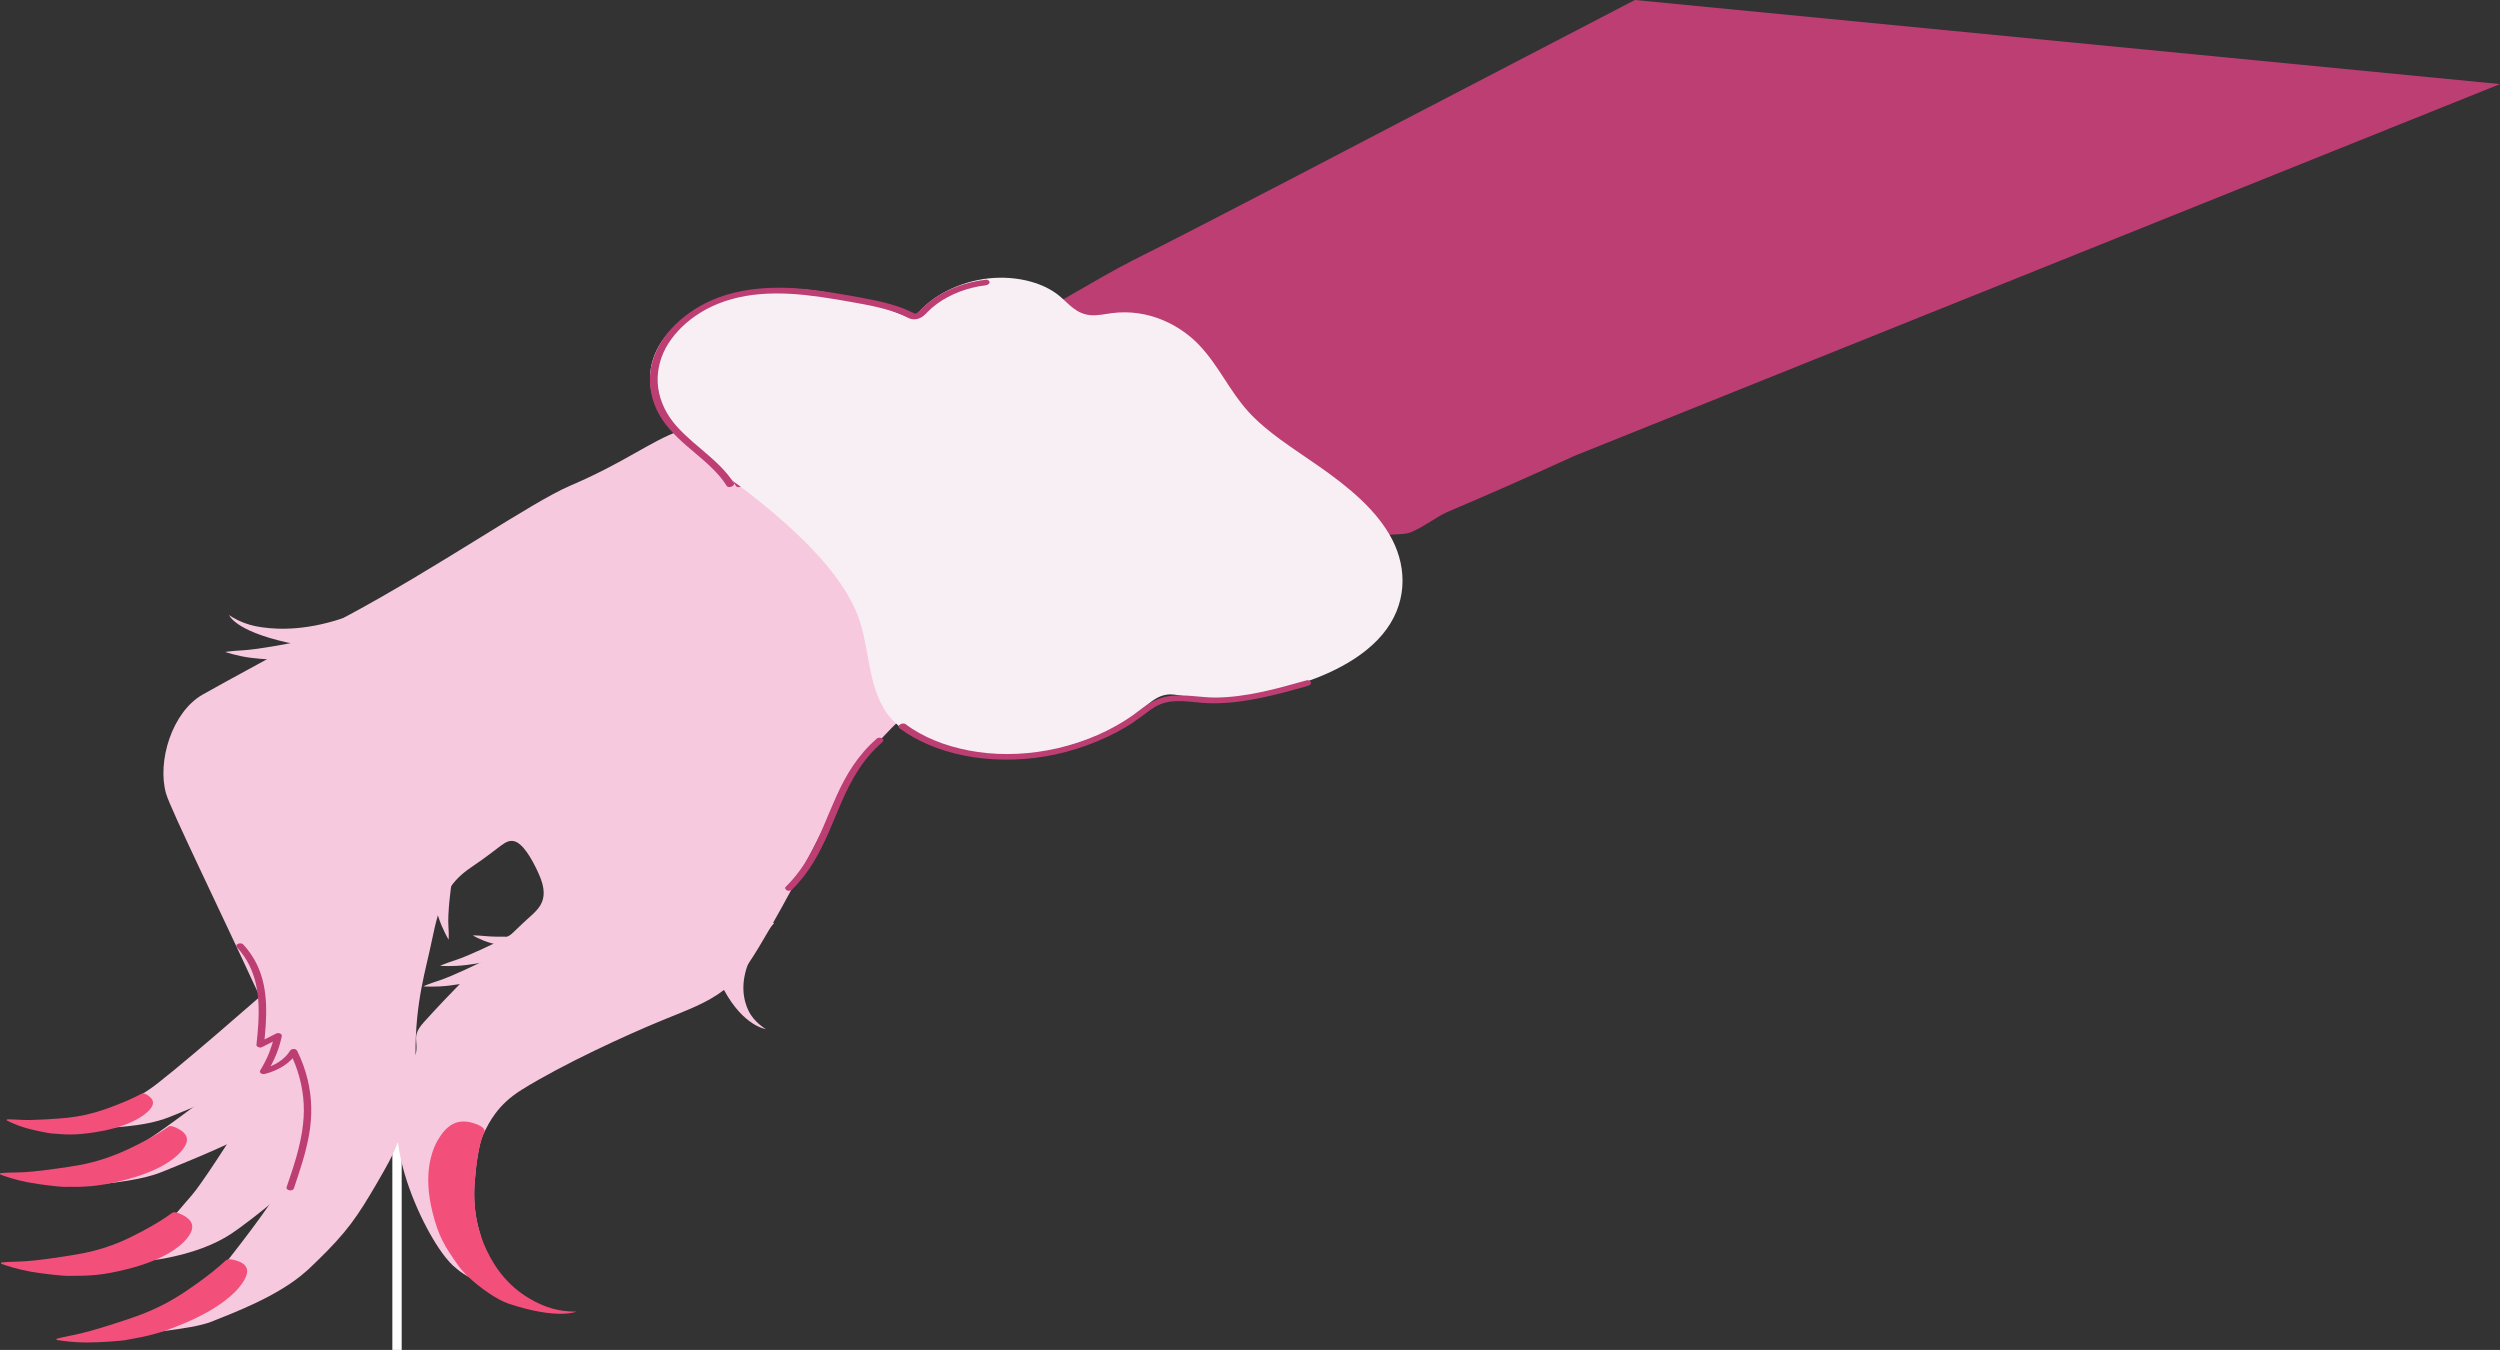 <?xml version="1.0" encoding="utf-8"?>
<svg xmlns="http://www.w3.org/2000/svg" id="Layer_2" data-name="Layer 2" viewBox="0 0 267.62 144.51">
  <rect x="0" y="0" width="267.62" height="144.51" fill="#333333" stroke="none"/>
  <defs>
    <style>
      .cls-1 {
        fill: #f7eff3;
      }

      .cls-2 {
        fill: #f2507b;
      }

      .cls-3 {
        fill: #f7c9df;
      }

      .cls-4 {
        fill: #fff;
      }

      .cls-5 {
        fill: #bd3e73;
      }
    </style>
  </defs>
  <g id="Layer_2-2" data-name="Layer 2">
    <rect class="cls-4" x="42" y="116.51" width="1" height="28"/>
    <g>
      <path class="cls-3" d="M128.76,64.38l-2.35-2.8-17.2-20.44s-9.99,1.15-18.69,2.19c-.24.03-.48.06-.71.08-.04.01-.08.01-.12.02-1.17.14-2.31.28-3.39.41-1.13.14-2.2.27-3.18.39-.09.01-.18.02-.27.03-.56.07-1.08.14-1.56.2-1.24.15-2.21.29-2.81.38-.05.01-.11.01-.16.02-.07,0-.13.02-.2.03-1.07.17-2.25.4-3.53.68-.34.07-.66.16-.98.25-.23.07-.45.14-.67.23-.04,0-.09.02-.13.04-3.24,1.17-5.85,3.37-11.81,5.92-4.22,1.81-14.03,8.69-24.2,14.12h0c-1.59.86-3.13,1.69-4.58,2.48h-.03c-.18.1-.35.19-.52.28-1.09.59-2.12,1.15-3.08,1.68h-.01c-3.5,1.9-6.06,3.31-6.88,3.78-3.27,1.85-4.91,7.15-3.92,10.61.44,1.57,5.75,12.45,9.79,21.21.08.18.16.36.24.53.24.52.47,1.03.7,1.53.37.82.73,1.62,1.07,2.38.05.11.1.23.15.34.03.06.05.12.08.18h0s.02.03.02.04h0c.04.1.08.18.11.28h.01c.02.06.05.1.06.15.17.37.32.72.47,1.06h0c.05.13.1.24.15.36h0c.1.23.18.45.27.66,0,.01,0,.01,0,.02.59,1.44,1.01,2.56,1.16,3.21.02.08.03.14.04.2.66,3.68-.84,7.96-2.62,10.83-.18.29-.39.63-.65,1.01,0,0-.01.01-.01.02-1.07,1.56-2.72,3.76-4.35,5.83-1.88,2.38-3.75,4.59-4.68,5.48-1.96,1.85-5.95,2.57-5.95,2.57,0,0,1.7-.12,3.68-.36h.03s0-.01.01-.01c1.88-.23,4-.56,5.11-1.01,2.23-.91,7.09-2.68,10.1-5.38.08-.07.16-.14.24-.21.34-.32.67-.63.97-.93,3.15-3.06,4.25-4.67,6.34-8.25,1.09-1.87,1.81-3.14,2.27-4.45.08.62.19,1.25.34,1.92.9,4.01,3.06,8.27,4.74,10.4.16.2.31.37.45.53.23.25.46.47.69.65.26.23.52.42.78.59.02.01.04.02.05.03.15.1.3.19.45.27,1.15.62,2.38.97,3.91,1.76,2.5,1.29,2.38.91,2.14.85,0,0-2.67-1.32-3.07-1.48-.04-.01-.03-.05-.04-.07-.46-1.2-1.12-3.22-1.56-5.37,0-.02-.02-.05-.02-.07-.11-.34-.21-.69-.3-1.05-.34-1.41-.47-2.93-.35-4.59.13-1.85.44-4.06.89-5.11,0-.01.02-.03.03-.05.03-.08.08-.15.1-.22v-.02c.54-1.01,1.39-2.94,4.05-4.58,4.41-2.74,11.17-5.84,15.09-7.45,2.58-1.06,4.69-1.8,6.53-3.21h.01c.91-.71,1.76-1.58,2.56-2.75.04-.06.08-.11.12-.17.66-.99,1.47-2.33,2.34-3.85.58-1.01.58-1.02.01-.02.08-.13.15-.27.23-.41.63-1.1,1.28-2.29,1.93-3.49.74-1.39,1.49-2.8,2.18-4.14.12-.22.24-.44.35-.67,1.36-2.64,2.47-4.9,2.97-5.98.67-1.46,2.39-3.53,4.21-5.48.67-.72,1.36-1.42,2.02-2.06-.01,0,0,0,0,0,1.06-1.06,2.04-1.97,2.73-2.6,1.71-1.56,3.8-2.08,6.94-2.82,1.05-.25,2.21-.53,3.52-.87,4.49-1.19,16.23-3.91,19.44-4.65.53-.12.82-.19.82-.19l-1.11-1.45h0ZM55.93,98.87c-.42.39-.85.81-1.29,1.23-.29.28-.3.29-.02.02-.05.05-.1.09-.15.14h0c-.32.31-.65.62-.98.94-.57.53-1.17,1.1-1.8,1.71-.05.05-.1.09-.15.15-.73.7-1.5,1.46-2.32,2.28-1.18,1.2-2.46,2.55-3.86,4.1-1.41,1.57-.48,1.93-.88,3.53-.04-5.8,1.14-9.23,1.76-12.34.21-1.02.41-1.89.64-2.66h0c.38-1.3.82-2.29,1.42-3.12h0c.6-.83,1.33-1.48,2.34-2.15,2.95-1.97,3.43-2.88,4.4-2.65.88.21,1.85,1.73,2.65,3.53,1.38,3.1-.31,3.88-1.76,5.29h0Z"/>
      <path class="cls-3" d="M9.68,134.98s5.17.26,7.94-.27c2.97-.57,5.37-1.46,7.18-2.67s8.19-6.13,9.64-8.63,4.29-13.94,4.29-13.94l-6.38.17s-9.8,16.04-11.87,18.37-3.72,4.77-6.6,5.88c-1.88.72-4.19,1.09-4.19,1.09h-.01Z"/>
      <path class="cls-3" d="M4.81,126.19s1.77,1.04,4.6.73c3.09-.34,5.81-.62,7.91-1.46,1.97-.8,8.95-3.58,11.23-5.22s9.4-9.71,9.4-9.71l-5.72-.83s-14.11,11-16.99,12.66c-2.66,1.52-4.6,2.43-7.93,3.58-1.78.62-2.5.26-2.5.26h0Z"/>
      <path class="cls-3" d="M6.48,120.69s2.77.2,4.92.06c3.4-.22,5.16-.55,6.78-1.19,3.06-1.22,6.21-2.55,7.92-3.93s6.78-8.85,6.78-8.85l-4.32-.73s-10.56,9.28-12.72,10.67c-1.99,1.28-3.45,2.04-5.95,3.01-1.34.51-3.41.97-3.41.97h0Z"/>
      <path class="cls-2" d="M61.75,140.39s-2,.94-7.34-.85c-1.15-.38-3.01-1.65-4.31-2.89-.42-.4-.77-.79-1.03-1.16-1.45-2.05-2.14-3.11-2.8-5.84-.95-3.89-.13-6.41.67-7.73.85-1.4,2-2.36,4.01-1.6.96.36.98.69.89.93h0c-.03.08-.07.15-.11.22,0,.02-.02.04-.02.06-.45,1.04-.76,3.26-.89,5.11-.15,2.08.09,3.94.65,5.63.36,1.11.87,2.15,1.49,3.13,1.74,2.73,4.11,3.95,5.57,4.49,1.64.6,3.24.51,3.24.51h-.02Z"/>
      <path class="cls-3" d="M40.55,64.59l1.32,2.85c-.99.34-2.02.61-3.33.95-.54.14-1.19.26-1.88.35-2.15.28-4.74.3-5.95.03-5.63-1.27-6.18-2.93-6.18-2.93.01,0,1.09.84,2.86,1.2,1.59.31,4.5.57,8.41-.58,1.41-.41,2.78-.93,4.12-1.56.21-.1.42-.2.62-.3h.01Z"/>
      <path class="cls-3" d="M82.87,98.81l-4.11-.77c-.42.72-.75,1.46-1.16,2.4-.17.39-.3.85-.39,1.34-.28,1.53-.17,3.35.29,4.19,2.11,3.9,4.48,4.19,4.48,4.19-.01,0-1.25-.72-1.85-1.95-.53-1.1-1.06-3.14.36-5.96.51-1.01,1.16-2.01,1.99-2.99.13-.15.26-.3.4-.46h-.01Z"/>
      <path class="cls-3" d="M33.34,68.31l.16,2.01c-1.15.21-2.07.26-3.44.32-.36.02-2.08-.08-3.26-.23-1.51-.2-2.69-.62-2.69-.62,0,0,.56-.1,1.81-.17,1.56-.08,4.92-.7,5.89-.92.51-.11,1.02-.24,1.53-.39Z"/>
      <path class="cls-3" d="M87.97,47.25l-1,1.89c-1.17-.14-2.04-.35-3.33-.69-.34-.09-1.86-.66-2.85-1.14-1.27-.61-2.11-1.33-2.11-1.33,0,0,.57.07,1.75.36,1.47.37,4.9.75,5.92.84.53.04,1.07.07,1.62.08h0Z"/>
      <path class="cls-3" d="M84.63,48.01l-1,1.89c-1.17-.14-2.04-.35-3.33-.69-.34-.09-1.86-.66-2.85-1.14-1.27-.61-2.11-1.33-2.11-1.33,0,0,.57.07,1.75.36,1.47.37,4.9.75,5.92.84.53.04,1.07.07,1.62.08h0Z"/>
      <path class="cls-3" d="M89.43,48.79l-1.76.91c-.67-.43-1.1-.83-1.73-1.42-.17-.16-.8-.97-1.16-1.57-.45-.77-.56-1.48-.56-1.48,0,0,.33.21.91.75.73.67,2.7,1.93,3.3,2.28.31.18.64.36.99.53h.01Z"/>
      <path class="cls-3" d="M48.66,93.12l-2.46-.62c-.11.93-.06,1.69.04,2.84.03.31.35,1.78.69,2.82.43,1.33,1.09,2.43,1.09,2.43,0,0,.05-.45-.02-1.49-.09-1.3.24-4,.38-4.78.07-.4.16-.8.28-1.2Z"/>
      <g>
        <path class="cls-3" d="M55.28,99.71l1.01,1.85c-1.01.48-1.86.76-3.14,1.15-.34.11-2.02.45-3.21.59-1.52.19-2.83.09-2.83.09,0,0,.49-.24,1.65-.61,1.45-.47,4.38-1.89,5.22-2.33.44-.23.87-.48,1.29-.75h0Z"/>
        <path class="cls-3" d="M53.48,101.91l1.01,1.85c-1.01.48-1.86.76-3.14,1.15-.34.11-2.02.45-3.21.59-1.52.19-2.83.09-2.83.09,0,0,.49-.24,1.65-.61,1.45-.47,4.38-1.89,5.22-2.33.44-.23.87-.48,1.29-.75h0Z"/>
        <path class="cls-3" d="M57.81,100.1l-.46,1.52c-.91.02-1.6-.05-2.62-.16-.27-.03-1.51-.3-2.33-.55-1.05-.33-1.8-.78-1.8-.78,0,0,.44-.01,1.38.08,1.17.12,3.82.05,4.6,0,.4-.02.82-.06,1.24-.11h-.01Z"/>
      </g>
      <path class="cls-5" d="M182.21,39.51l-15.73,6.32c-4.63,2.12-9.19,4.15-13.61,6.01-.99.42-3.31,2.16-4.37,2.3-.37.05-.74.06-1.11.08-.43.02-.87.04-1.29.12-.43.08-.84.21-1.24.38-.71.28-1.38.67-2.04,1.06-1.18.7-2.24,1.25-3.22,1.69-4.66,2.09-7.52,1.81-13.19,4.11-.29.11-.59.24-.9.37-3.5,1.51-7.38,2.76-10.96,1.83-1.61-.42-3.01-1.25-4.32-2.24-.61-.45-1.18-.94-1.76-1.45-1.02-.9-2.01-1.85-3.03-2.71-4.5-3.81-10.13-6.3-16.08-7.12-.19-.03-.38-.05-.57-.07,0,0-.13-.34-.35-.88-.14-.37-.33-.85-.53-1.37-.05-.11-.09-.22-.13-.33-.05-.12-.1-.24-.15-.37-.43-1.11-.92-2.35-1.33-3.4-.5-1.31-.88-2.3-.88-2.35.7-.68,1.41-1.34,2.14-1.98h94.65,0Z"/>
      <g>
        <path class="cls-5" d="M70.8,38.85c-.06.22-.11.44-.14.66,0-.07.02-.14.03-.21.03-.15.06-.3.11-.45Z"/>
        <path class="cls-5" d="M79.54,51.68c.22.34-.55.67-.76.33-.21-.33-.43-.64-.69-.94-1.02-1.23-2.39-2.28-3.65-3.38-.59-.51-1.14-1.04-1.63-1.6-.61-.67-1.13-1.38-1.5-2.16-.63-1.34-.89-2.8-.67-4.28,0-.05,0-.09.02-.14h.84c-.06.32-.09.63-.1.95-.04,1.51.45,2.98,1.33,4.27.26.38.56.74.88,1.09.76.83,1.67,1.59,2.56,2.34,1.21,1.03,2.42,2.09,3.24,3.32.05.07.09.13.13.2h0Z"/>
      </g>
      <path class="cls-5" d="M31.46,127.21c.65-1.92,1.3-3.85,1.64-5.82.33-1.93.3-3.87-.16-5.79-.25-1.06-.63-2.1-1.13-3.11-.14-.28-.62-.25-.77,0-.53.89-1.63,1.61-2.93,1.93l.45.42c.78-1.24,1.32-2.55,1.6-3.89.02-.12,0-.22-.14-.3-.12-.06-.31-.09-.44-.02-.64.32-1.28.65-1.92.97l.6.24c.15-1.44.28-2.88.22-4.33-.06-1.43-.31-2.87-.96-4.23-.36-.76-.85-1.49-1.47-2.17-.28-.3-.97-.02-.69.29,2.18,2.37,2.44,5.28,2.3,8.03-.04.81-.12,1.61-.21,2.42-.02.2.36.37.6.24.64-.32,1.28-.65,1.92-.97l-.59-.32c-.26,1.29-.77,2.56-1.51,3.76-.07.11-.08.22.03.31.09.08.27.14.42.1,1.58-.39,2.84-1.24,3.48-2.32h-.77c.88,1.77,1.38,3.63,1.48,5.51.1,1.92-.26,3.82-.79,5.7-.31,1.08-.67,2.15-1.04,3.22-.12.35.65.5.77.15h0v-.02Z"/>
      <path class="cls-5" d="M84.8,95.22c1.88-1.86,2.99-4.02,3.94-6.19s1.72-4.35,3.01-6.4c.71-1.13,1.59-2.23,2.7-3.18.14-.12.16-.28,0-.4-.14-.1-.43-.12-.57,0-2.06,1.78-3.31,3.91-4.3,6.08-.99,2.17-1.76,4.39-2.97,6.51-.66,1.15-1.47,2.28-2.5,3.29-.13.12-.03.31.14.39.2.08.42.02.55-.1h0Z"/>
      <path class="cls-2" d="M.08,125.59c-.11,0-.11.12,0,.16.52.19,1.62.57,2.89.81,1.39.27,3.4.48,3.82.49,2.37.01,3.56-.01,6.18-.64,3.73-.89,5.54-2.18,6.33-3.05.84-.92,1.17-1.84-.32-2.58-.72-.36-.88-.23-1.04-.1.04-.03-.31.2-.62.4-.8.52-2.16,1.27-3.69,1.98-1.72.8-3.41,1.34-5.09,1.65-1.1.21-4.92.79-6.72.8-.85,0-1.42.04-1.74.07h0Z"/>
      <path class="cls-2" d="M.79,119.83c-.08,0-.11.09-.04.12.35.18,1.09.53,1.98.79.98.28,2.43.56,2.74.59,1.76.15,2.65.19,4.73-.13,2.96-.46,4.57-1.34,5.34-1.96.81-.65,1.25-1.33.3-1.98-.46-.31-.61-.22-.75-.14.03-.02-.27.13-.54.27-.7.35-1.87.84-3.15,1.3-1.44.51-2.81.82-4.13.96-.86.09-3.82.32-5.16.22-.63-.04-1.06-.05-1.31-.05h0Z"/>
      <path class="cls-2" d="M.19,135.14c-.11.01-.11.13,0,.17.56.2,1.72.57,3.05.81,1.46.26,3.56.47,4,.46,2.46,0,3.69-.05,6.36-.72,3.8-.95,5.58-2.3,6.34-3.2.8-.95,1.08-1.91-.52-2.66-.77-.36-.93-.22-1.09-.09.04-.03-.3.21-.61.42-.79.54-2.14,1.33-3.68,2.08-1.72.85-3.43,1.41-5.16,1.75-1.13.22-5.04.86-6.9.89-.88.01-1.47.06-1.8.09h.01Z"/>
      <path class="cls-2" d="M6.11,143.29c-.11.03-.1.14.02.16.58.09,1.77.26,3.14.26,1.49,0,3.63-.17,4.07-.24,2.48-.44,3.72-.69,6.38-1.81,3.77-1.59,5.48-3.23,6.18-4.24.74-1.07.96-2.05-.71-2.51-.8-.22-.95-.06-1.11.1.04-.04-.29.26-.59.52-.76.67-2.08,1.67-3.57,2.68-1.68,1.13-3.37,1.98-5.09,2.61-1.12.42-5.03,1.72-6.91,2.08-.89.17-1.48.31-1.81.4h0Z"/>
    </g>
    <g>
      <path class="cls-3" d="M86.97,47.25l-1,1.89c-1.17-.14-2.04-.35-3.33-.69-.34-.09-1.86-.66-2.85-1.14-1.27-.61-2.11-1.33-2.11-1.33,0,0,.57.07,1.75.36,1.47.37,4.9.75,5.92.84.53.04,1.07.07,1.62.08h0Z"/>
      <path class="cls-3" d="M83.63,48.01l-1,1.89c-1.17-.14-2.04-.35-3.33-.69-.34-.09-1.86-.66-2.85-1.14-1.27-.61-2.11-1.33-2.11-1.33,0,0,.57.07,1.75.36,1.47.37,4.9.75,5.92.84.53.04,1.07.07,1.62.08h0Z"/>
      <path class="cls-3" d="M88.43,48.79l-1.76.91c-.67-.43-1.1-.83-1.73-1.42-.17-.16-.8-.97-1.16-1.57-.45-.77-.56-1.48-.56-1.48,0,0,.33.21.91.75.73.67,2.7,1.93,3.3,2.28.31.18.64.36.99.53h.01Z"/>
      <path class="cls-5" d="M121,28.01c-2.82,1.41-11.25,6.44-14,8-6.13,3.48-14.5,3.57-19.58,8.48-.04.04,3.37,8.69,3.37,8.69.19.02.38.04.57.07,5.94.83,11.57,3.32,16.07,7.12,1.03.87,2.02,1.82,3.04,2.71.57.51,1.15,1,1.75,1.45,1.31.99,2.71,1.82,4.32,2.24,3.58.94,7.46-.31,10.96-1.83,6.29-2.71,9.19-2.28,14.09-4.48.98-.44,2.04-.99,3.23-1.69.66-.39,1.33-.78,2.04-1.06.4-.17.81-.3,1.24-.38.79-.15,1.6-.1,2.41-.21,1.05-.13,3.38-1.87,4.37-2.29,4.42-1.87,8.98-3.89,13.61-6.01l99.13-39.82L175.01,0l-25,13s-21.05,11.03-29,15h0Z"/>
      <path class="cls-1" d="M75.86,49.62c-2.84-2.08-5.39-4.64-6.11-7.73-.6-2.6.45-5.36,3.11-7.51,1.37-1.1,2.81-1.96,4.66-2.53,7.23-2.23,14.28-.18,20.24,2.32,1.44-2.13,4.35-3.8,7.47-4.29,3.11-.49,6.32.23,8.22,1.83.96.81,1.76,1.9,3.3,2.03.74.06,1.51-.12,2.27-.22,3.9-.51,7.33,1.27,9.39,3.46s3.19,4.83,5.19,7.05c2.02,2.24,4.86,3.98,7.51,5.83,3.26,2.27,6.33,4.79,7.94,7.93s1.58,6.99-1.08,10.15c-2.56,3.05-7.16,5.03-11.76,6.05-3.2.71-6.57,1.04-9.61.51-.55-.1-1.11-.22-1.7-.14-1.02.14-1.77.83-2.48,1.42-3.47,2.91-8.58,4.7-13.58,5.08-5.96.45-12.14-1.32-14.29-5.12-1.75-3.1-1.49-6.74-2.78-9.99-2.77-7.01-12.81-13.88-15.91-16.16v.03Z"/>
      <path class="cls-5" d="M96.29,77.96c1.88,1.39,4.28,2.4,6.95,2.93s5.73.58,8.67.08,6.04-1.61,8.57-3.12c.64-.38,1.24-.79,1.81-1.22s1.11-.88,1.8-1.19c1.51-.67,3.22-.3,4.73-.19,3.31.22,6.72-.59,9.94-1.48.41-.11.81-.23,1.22-.34.22-.06.4-.2.36-.38-.03-.14-.25-.28-.48-.22-3.17.89-6.48,1.83-9.78,1.84-1.63,0-3.2-.38-4.86-.16-.81.1-1.56.4-2.21.8s-1.17.85-1.76,1.27c-2.28,1.61-5.07,2.83-8.01,3.51-2.85.66-5.81.81-8.56.41-2.63-.38-5.08-1.22-7.01-2.47-.25-.16-.49-.33-.72-.5-.35-.26-1.02.17-.67.44h.01Z"/>
      <path class="cls-5" d="M78.54,51.68c-.83-1.32-2.1-2.43-3.38-3.52-1.27-1.08-2.56-2.15-3.44-3.44s-1.36-2.76-1.32-4.27c.04-1.41.51-2.85,1.48-4.17.89-1.21,2.15-2.32,3.68-3.15,1.72-.94,3.74-1.47,5.77-1.64,2.22-.19,4.41,0,6.51.3,1.07.15,2.13.33,3.19.52.99.18,1.98.35,2.94.58s1.85.49,2.68.86c.42.19.83.5,1.41.42s.93-.46,1.24-.78c1.17-1.2,2.91-2.13,4.79-2.59.45-.11.91-.2,1.37-.25.23-.03.44-.13.47-.31.02-.15-.15-.32-.38-.3-2.07.23-4.08.96-5.65,2.07-.39.28-.75.58-1.08.89-.15.15-.29.31-.45.45-.07.06-.16.13-.26.18-.07.03-.11.05-.17.04s-.14-.05-.19-.08c-.11-.05-.22-.11-.33-.16-.21-.1-.42-.19-.64-.28-.45-.18-.92-.33-1.4-.47-.95-.28-1.94-.48-2.95-.67-1.03-.19-2.07-.38-3.12-.55-2.16-.35-4.38-.62-6.67-.55-2.18.06-4.42.45-6.41,1.31-1.72.75-3.2,1.81-4.32,3.02-1.17,1.27-1.92,2.7-2.21,4.15-.31,1.6-.06,3.18.62,4.62s1.84,2.64,3.13,3.77,2.63,2.14,3.65,3.38c.25.3.48.61.68.94.21.34.98.01.77-.33h-.01Z"/>
    </g>
  </g>
</svg>